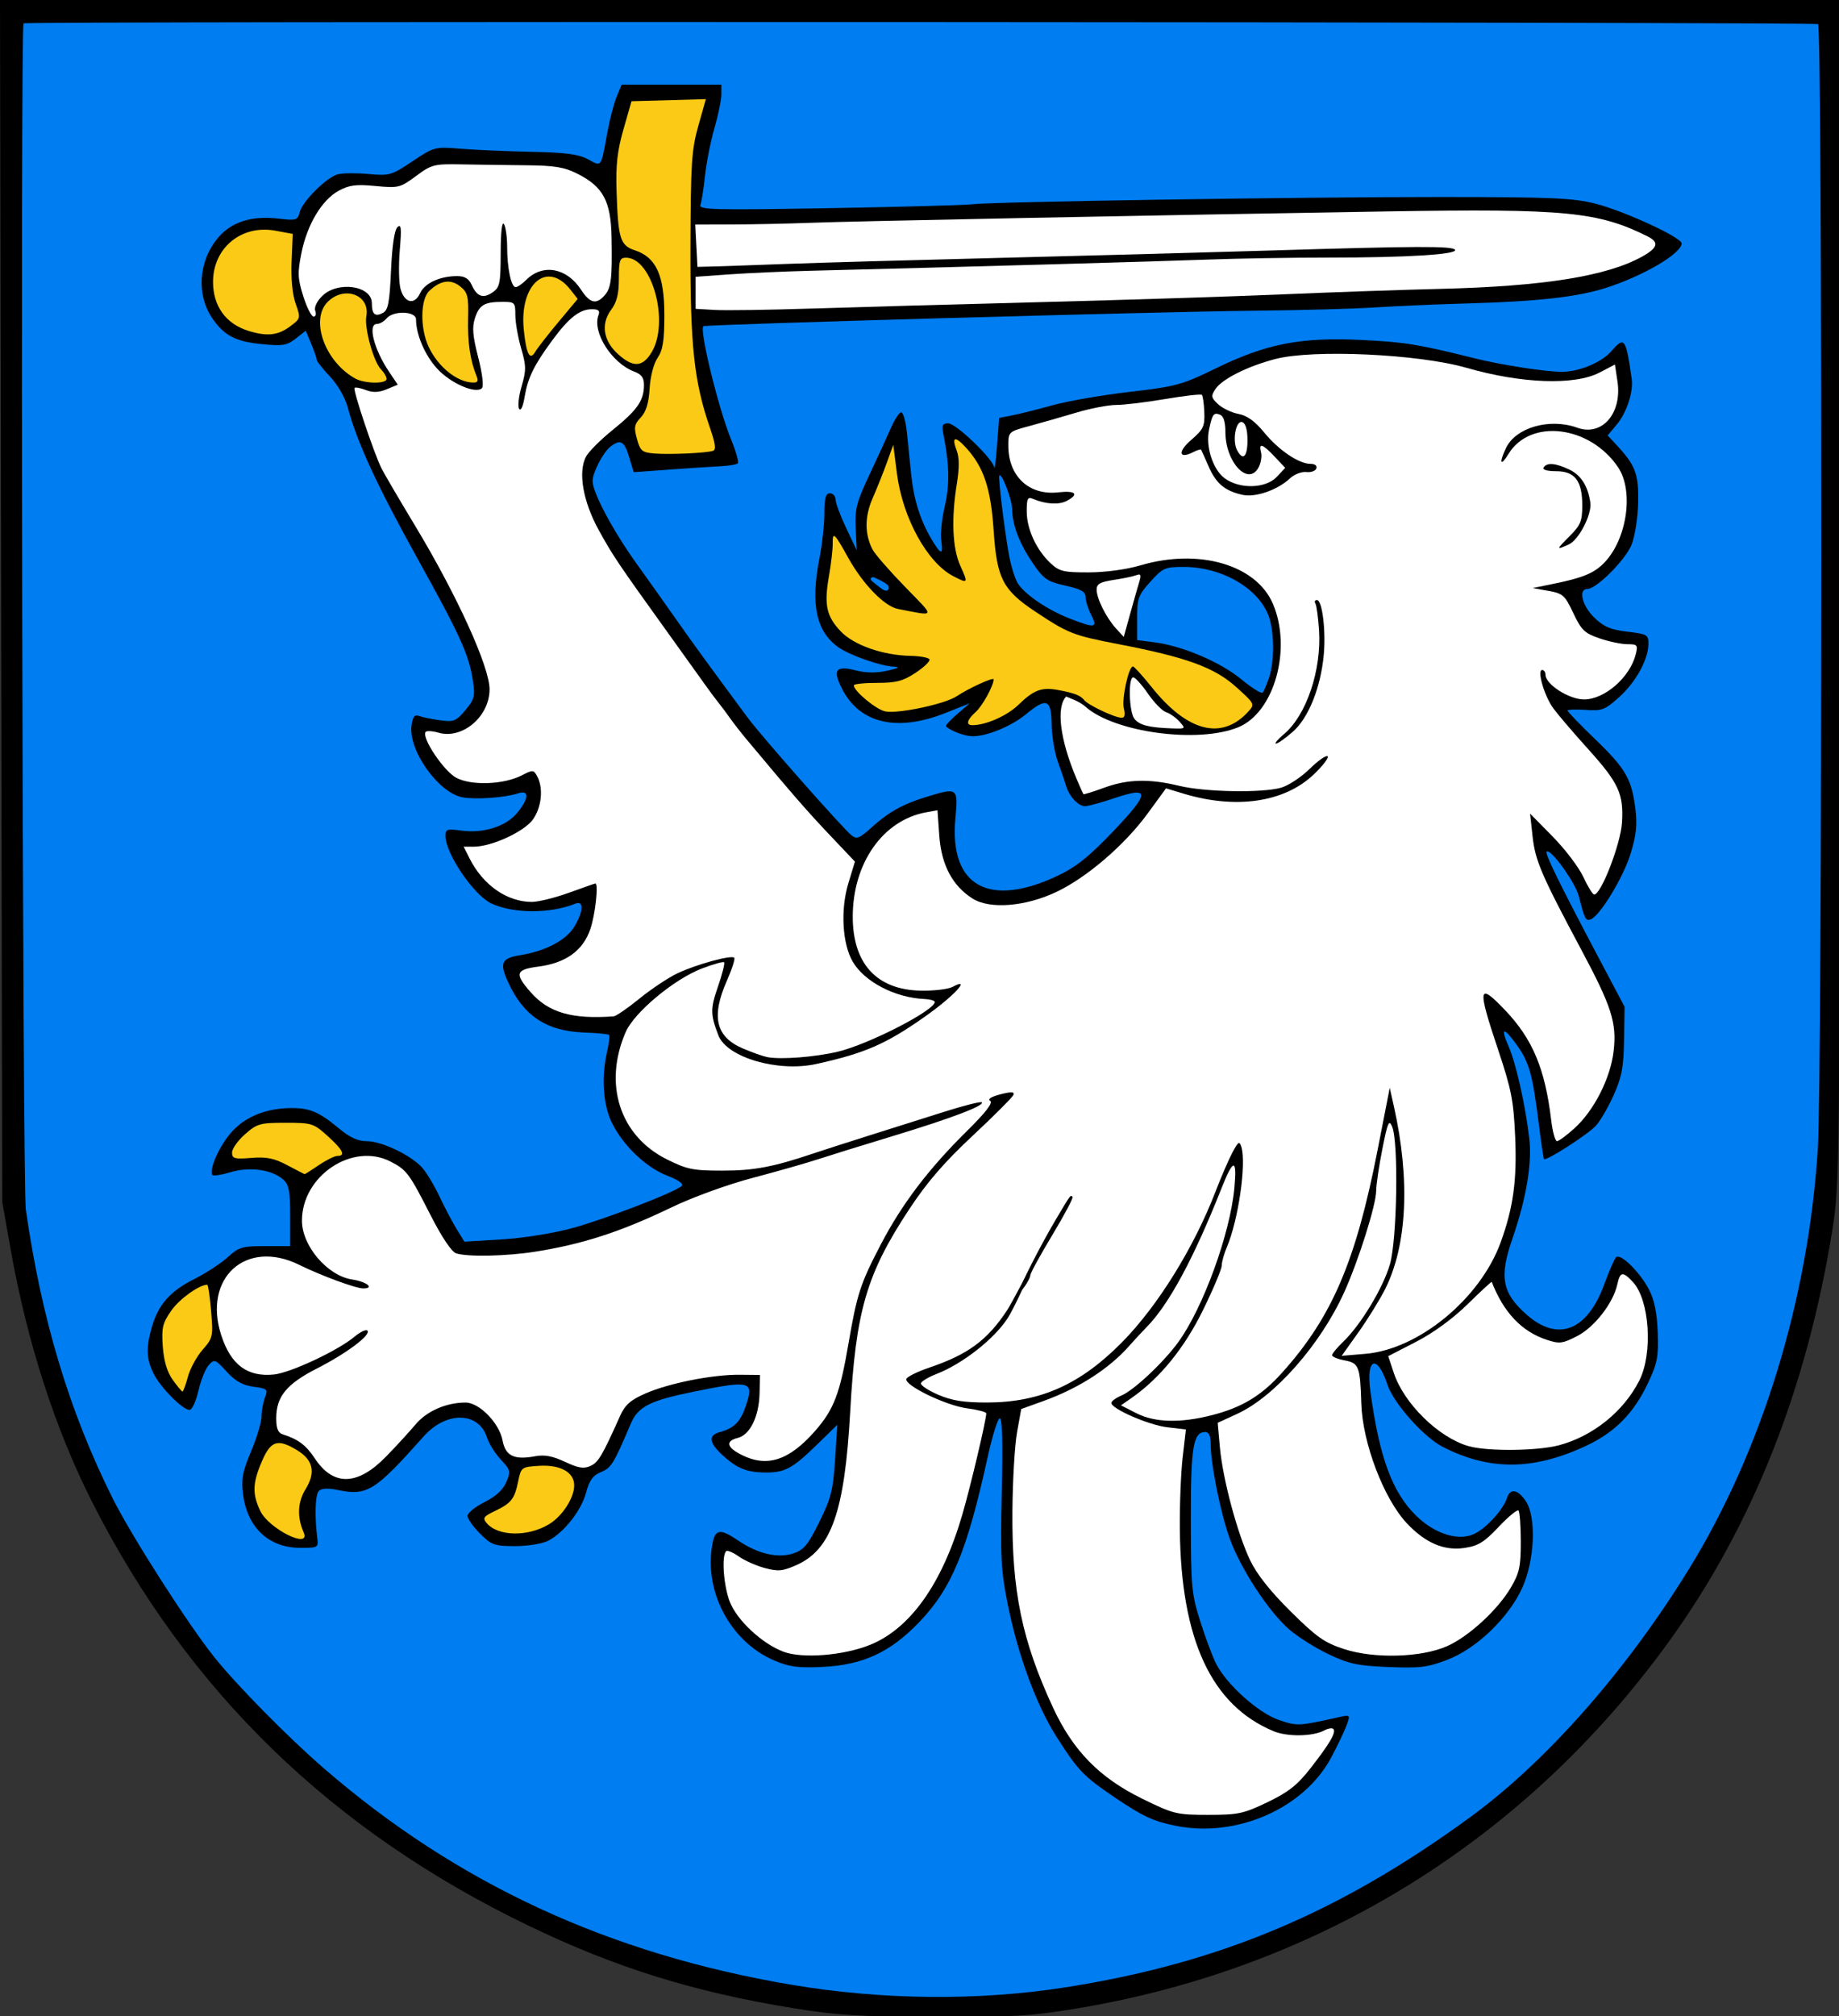 <?xml version="1.0" encoding="UTF-8" standalone="no"?>
<!-- Created with Inkscape (http://www.inkscape.org/) -->

<svg
   xmlns:svg="http://www.w3.org/2000/svg"
   xmlns="http://www.w3.org/2000/svg"
   version="1.1"
   width="456.367"
   height="500"
   id="svg2">
  <rect width="100%" height="100%" fill="#333333" stroke="none"/>
  <defs
     id="defs6" />
  <g
     transform="matrix(0.913,0,0,0.913,0.067,0)"
     id="g2840">
    <path
       d="m 215.5,545.513 c -27.209,-4.447 -48.281,-11.017 -72,-22.451 C 90.16,497.349 51.131,459.498 25.06,408.199 14.948,388.301 7.323,364.721 2.842,339.495 L 0.534,326.5 0.23,163.25 -0.073,0 249.963,0 500,0 l -2e-4,160.75 c -1.9e-4,156.159 -0.058,161.107 -2.009,173.25 -6.951,43.262 -21.741,80.519 -44.42,111.9 -38.885,53.805 -95.084,88.674 -160.571,99.627 -12.729,2.129 -17.492,2.416 -39,2.349 -20.529,-0.064 -26.769,-0.447 -38.5,-2.364 z"
       id="path2916"
       style="fill:#000000;fill-opacity:1" />
    <path
       d="m 289.5,539.855 c 41.858,-6.555 74.4,-20.222 110,-46.197 C 420.133,478.604 441.73,454.157 458.829,426.5 478.797,394.203 491.438,353.085 494.031,312 495.238,292.859 495.293,7.299 494.089,6.555 493.126,5.96 6.923,5.744 6.328,6.338 5.435,7.231 6.041,322.234 6.948,328.569 11.208,358.329 18.737,383.368 30.534,407 c 5.032,10.08 20.179,33.764 27.475,42.96 6.037,7.609 20.121,21.907 29.991,30.446 36.142,31.271 77.424,50.365 127,58.739 24.688,4.17 50.815,4.419 74.5,0.71 z"
       id="path2914"
       style="fill:#007df1;fill-opacity:1" />
    <path
       d="m 319.5,495.974 c -6.182,-1.247 -8.961,-2.547 -16.769,-7.841 -8.333,-5.65 -9.797,-7.181 -15.669,-16.393 -5.396,-8.464 -10.429,-22.107 -13.185,-35.739 -1.872,-9.259 -2.068,-12.897 -1.661,-30.78 0.31,-13.633 0.125,-20.167 -0.566,-19.937 -0.565,0.188 -2.01,4.814 -3.211,10.28 -5.682,25.863 -9.82,35.861 -18.652,45.072 -7.896,8.235 -15.332,11.669 -26.378,12.181 -6.633,0.308 -8.994,-0.013 -13.099,-1.778 -11.981,-5.154 -19.254,-19.066 -16.685,-31.913 0.756,-3.778 2.14,-3.903 6.968,-0.627 5.311,3.604 10.752,4.873 14.953,3.487 2.875,-0.949 3.995,-2.299 7.079,-8.539 3.173,-6.42 3.745,-8.682 4.277,-16.907 l 0.613,-9.495 -5.507,5.365 C 215.352,398.891 213.325,400 208.131,400 c -5.235,0 -7.966,-1.11 -11.996,-4.874 -3.521,-3.289 -3.7,-5.238 -0.56,-6.098 3.847,-1.054 5.564,-2.751 6.999,-6.915 2.398,-6.96 1.514,-7.224 -13.843,-4.119 -12.195,2.465 -15.37,4.073 -17.382,8.801 -4.645,10.917 -5.268,11.929 -8.061,13.086 -2.211,0.916 -3.171,2.237 -4.071,5.602 -1.306,4.881 -6.01,10.842 -10.314,13.068 -1.556,0.804 -5.537,1.449 -8.952,1.449 -5.66,0 -6.42,-0.271 -9.55,-3.4 -1.87,-1.87 -3.4,-4.04 -3.4,-4.823 0,-0.783 2.069,-2.456 4.598,-3.719 3.061,-1.529 5.044,-3.343 5.93,-5.427 1.247,-2.932 1.153,-3.321 -1.476,-6.131 -1.544,-1.65 -3.236,-4.35 -3.76,-6 -2.239,-7.048 -11.064,-7.211 -17.203,-0.318 -13.347,14.988 -15.35,16.228 -23.499,14.544 -2.536,-0.524 -4.292,-0.425 -5,0.283 -1,1 -1.181,6.808 -0.405,12.991 0.3,2.393 0.089,2.498 -4.919,2.458 -8.317,-0.066 -14.127,-5.569 -15.268,-14.459 -0.541,-4.217 -0.181,-6.16 2.176,-11.747 C 69.729,390.57 71,386.337 71,384.844 c 0,-1.493 0.418,-3.813 0.929,-5.157 0.874,-2.3 0.692,-2.475 -3.105,-2.984 -2.945,-0.395 -4.913,-1.502 -7.294,-4.1 -3.09,-3.373 -3.344,-3.467 -4.866,-1.785 -0.883,0.976 -2.146,4.116 -2.807,6.978 C 53.197,380.658 52.115,383 51.454,383 c -1.89,0 -7.975,-6.15 -9.8,-9.904 -1.956,-4.025 -2.069,-6.903 -0.487,-12.48 1.753,-6.182 4.942,-9.83 11.456,-13.108 3.232,-1.626 7.364,-4.319 9.182,-5.982 3.005,-2.75 3.927,-3.025 10.15,-3.025 l 6.844,0 0,-8.186 c 0,-6.659 -0.341,-8.494 -1.828,-9.84 -3.037,-2.749 -9.157,-3.624 -14.372,-2.054 -2.531,0.762 -4.767,1.091 -4.969,0.732 -0.939,-1.668 2.235,-8.491 5.583,-12.002 C 67.084,303.091 72.579,301 79.378,301 c 4.756,0 7.41,1.145 12.489,5.389 3.124,2.61 5.276,3.611 7.761,3.611 4.012,0 11.94,3.777 15.009,7.151 1.175,1.292 3.304,4.824 4.73,7.849 1.426,3.025 3.536,7.028 4.688,8.896 l 2.094,3.396 10.176,-0.613 c 5.822,-0.351 14.026,-1.664 19.176,-3.069 9.043,-2.468 28.117,-9.828 29.779,-11.49 0.521,-0.521 -1.117,-1.656 -3.944,-2.734 -5.802,-2.212 -12.129,-8.265 -15.137,-14.478 -2.376,-4.908 -2.85,-12.387 -1.229,-19.38 0.506,-2.185 0.73,-4.163 0.497,-4.396 -0.233,-0.233 -3.281,-0.525 -6.773,-0.65 -10.282,-0.366 -16.572,-4.574 -20.756,-13.888 -2.274,-5.06 -1.683,-6.3 3.392,-7.12 6.81,-1.1 12.438,-4.044 14.641,-7.657 2.584,-4.238 2.72,-7.312 0.28,-6.321 -6.756,2.745 -16.92,2.702 -22.818,-0.097 C 128.667,243.139 121,231.834 121,227.069 c 0,-1.814 0.454,-1.968 4.26,-1.447 6.011,0.824 12.096,-1.069 15.167,-4.718 3.298,-3.92 3.448,-6.428 0.323,-5.392 -3.554,1.177 -11.558,1.747 -15.13,1.076 -6.583,-1.235 -14.815,-12.894 -13.833,-19.59 0.344,-2.343 0.851,-2.968 2.04,-2.511 0.87,0.334 3.433,0.861 5.695,1.171 3.739,0.512 4.365,0.264 6.882,-2.727 2.46,-2.924 2.693,-3.8 2.084,-7.86 -1.077,-7.183 -3.343,-12.185 -15.222,-33.599 -10.853,-19.564 -16.216,-31.177 -18.789,-40.683 -0.76,-2.807 -2.726,-6.241 -4.867,-8.5 -1.976,-2.085 -3.596,-4.142 -3.601,-4.573 -0.005,-0.43 -0.677,-2.381 -1.493,-4.335 l -1.484,-3.553 -2.723,2.142 c -2.377,1.87 -3.539,2.063 -9.148,1.521 -7.046,-0.681 -10.125,-2.231 -13.309,-6.702 -4.596,-6.454 -4.078,-15.635 1.245,-22.092 3.623,-4.395 9.17,-6.175 16.546,-5.31 4.768,0.559 5.185,0.436 5.72,-1.696 0.756,-3.012 7.378,-9.59 10.424,-10.354 1.316,-0.33 5.063,-0.358 8.328,-0.062 5.654,0.513 6.219,0.349 11.91,-3.451 5.922,-3.954 6.038,-3.984 13.225,-3.407 3.988,0.32 12.651,0.695 19.251,0.832 9.281,0.193 12.74,0.654 15.268,2.035 3.733,2.039 3.474,2.398 5.239,-7.285 0.651,-3.575 1.793,-7.963 2.538,-9.75 L 168.898,23 182.449,23 196,23 l 0,2.642 c 0,1.453 -0.856,5.616 -1.903,9.25 -1.047,3.634 -2.197,9.451 -2.557,12.925 -0.36,3.475 -0.916,6.999 -1.236,7.832 -0.515,1.342 3.447,1.445 34.807,0.903 19.464,-0.336 36.963,-0.81 38.888,-1.052 5.574,-0.702 89.168,-2.002 127.5,-1.983 30.167,0.015 35.967,0.262 42,1.79 7.865,1.992 23.5,9.185 23.5,10.811 0,2.708 -10.254,8.756 -20.382,12.022 -7.847,2.53 -18.415,3.731 -37.69,4.282 C 390.442,82.665 379,83.159 373.5,83.521 c -5.5,0.362 -20.125,0.759 -32.5,0.883 -26.235,0.263 -149.315,3.723 -149.892,4.213 -1.144,0.972 4.116,22.454 7.534,30.769 1.331,3.237 2.154,6.152 1.829,6.476 -0.324,0.324 -2.476,0.682 -4.78,0.794 -2.305,0.113 -8.542,0.52 -13.861,0.906 l -9.67,0.702 -1.238,-4.132 c -1.29,-4.305 -2.334,-4.898 -5.018,-2.85 -2.031,1.55 -4.904,7.069 -4.903,9.419 0.001,3.092 5.51,13.443 11.868,22.3 3.356,4.675 8.311,11.65 11.012,15.5 4.398,6.27 8.645,12.099 19.299,26.484 3.711,5.011 25.552,29.753 28.147,31.885 1.458,1.198 2.161,0.922 5.61,-2.193 4.591,-4.148 8.454,-6.283 14.916,-8.244 8.442,-2.562 8.52,-2.501 7.749,6.012 -1.663,18.355 9.237,24.322 28.032,15.344 4.852,-2.318 8.451,-5.218 14.951,-12.048 9.993,-10.501 10.021,-12.228 0.144,-8.892 -3.503,1.183 -7.055,2.151 -7.894,2.151 -1.807,0 -4.322,-2.697 -5.127,-5.5 -0.316,-1.1 -1.315,-4.023 -2.221,-6.496 -0.905,-2.473 -1.68,-7.085 -1.722,-10.25 -0.09,-6.858 -1.365,-7.357 -6.976,-2.731 C 274.839,197.278 268.245,200 264.309,200 c -2.086,0 -5.759,-1.347 -7.246,-2.656 -0.241,-0.212 1.109,-1.714 3,-3.339 l 3.437,-2.953 -6.5,2.592 c -13.172,5.252 -23.331,2.934 -28.143,-6.422 -2.72,-5.289 -1.821,-6.508 3.76,-5.092 2.748,0.698 5.556,0.718 8.494,0.063 3.009,-0.671 3.581,-1.013 1.817,-1.086 -3.58,-0.149 -11.909,-3.045 -15.046,-5.231 -6.104,-4.254 -7.705,-11.661 -5.229,-24.192 0.741,-3.748 1.347,-9.261 1.347,-12.25 0,-4.164 0.351,-5.435 1.5,-5.435 0.825,0 1.522,0.787 1.549,1.75 0.027,0.963 1.33,4.45 2.896,7.75 l 2.847,6 -0.282,-6 c -0.247,-5.241 0.224,-7.075 3.72,-14.5 2.201,-4.675 4.834,-10.412 5.851,-12.75 1.016,-2.337 2.281,-4.25 2.811,-4.25 0.53,0 1.221,2.475 1.536,5.5 0.315,3.025 0.831,8.088 1.148,11.25 0.678,6.777 2.447,12.479 5.45,17.568 2.671,4.527 3.343,4.641 2.729,0.46 -0.26,-1.772 0.174,-5.935 0.965,-9.25 1.355,-5.683 1.258,-11.394 -0.329,-19.33 C 255.849,115.494 256.045,115 257.659,115 c 2.121,0 12.238,9.721 12.521,12.031 0.099,0.808 0.437,-1.901 0.75,-6.019 l 0.57,-7.487 3.5,-0.679 c 1.925,-0.374 6.875,-1.614 11,-2.757 4.125,-1.143 13.575,-2.782 21,-3.642 12.621,-1.462 14.151,-1.881 23.5,-6.432 13.662,-6.651 23.013,-8.466 39.5,-7.665 11.728,0.569 15.433,1.168 30.5,4.928 C 407.996,99.149 419.932,101 424.498,101 c 4.621,0 10.747,-2.547 13.363,-5.556 3.619,-4.162 3.975,-3.686 5.568,7.43 0.51,3.561 -1.351,9.243 -4.096,12.506 l -2.44,2.899 2.424,2.61 c 5.157,5.554 6.033,7.886 5.872,15.631 -0.086,4.106 -0.874,9.15 -1.786,11.43 C 441.745,152.094 433.843,160 431.359,160 c -2.519,0 -1.402,4.566 1.9,7.767 2.596,2.516 4.428,3.296 9,3.834 5.358,0.63 5.739,0.849 5.719,3.287 -0.036,4.261 -3.374,10.35 -7.924,14.452 -3.904,3.52 -4.666,3.811 -9.157,3.5 -2.694,-0.187 -4.898,-0.099 -4.898,0.196 3.4e-4,0.294 3.42,3.833 7.599,7.863 8.277,7.982 9.866,10.775 10.869,19.102 0.503,4.172 0.169,7.081 -1.38,12.047 -2.017,6.467 -8.413,16.919 -10.837,17.711 -1.339,0.438 -1.591,-0.061 -3.187,-6.311 -0.956,-3.745 -7.731,-13.113 -8.748,-12.097 -0.517,0.517 3.394,8.507 13.781,28.15 l 7.403,14 -0.141,9 c -0.116,7.425 -0.612,10.05 -2.833,15 -1.481,3.3 -3.666,7.048 -4.857,8.328 -2.22,2.389 -13.565,9.673 -14.064,9.03 -0.153,-0.197 -0.782,-4.408 -1.399,-9.358 -1.67,-13.411 -2.599,-16.829 -5.798,-21.349 -3.76,-5.311 -4.786,-5.269 -2.431,0.099 2.004,4.568 4.551,15.887 5.619,24.974 0.8,6.805 -0.816,16.375 -4.618,27.347 -3.589,10.359 -2.768,14.684 3.902,20.555 8.55,7.526 16.506,4.376 21.152,-8.376 1.253,-3.438 2.655,-6.675 3.116,-7.194 1.152,-1.297 6.547,3.995 9.064,8.891 1.395,2.714 2.115,6.307 2.302,11.5 0.238,6.591 -0.098,8.341 -2.644,13.743 -3.877,8.229 -8.984,13.4 -16.871,17.081 -14.317,6.681 -26.183,6.767 -38.896,0.282 -5.191,-2.648 -13.39,-11.859 -15.06,-16.919 -2.777,-8.415 -5.865,-7.315 -4.656,1.659 2.433,18.057 5.958,27.634 12.514,33.997 5.191,5.038 11.71,6.98 15.993,4.765 3.258,-1.685 7.656,-6.567 8.603,-9.549 0.888,-2.797 2.936,-2.5 5.137,0.745 2.929,4.319 2.464,16.067 -0.933,23.545 -3.701,8.149 -12.412,16.518 -20.374,19.575 -5.359,2.057 -7.466,2.317 -16,1.969 -8.433,-0.344 -10.751,-0.84 -16.328,-3.495 -3.575,-1.702 -8.386,-4.738 -10.692,-6.747 -5.561,-4.846 -13.095,-16.332 -16.072,-24.503 -2.519,-6.915 -5.232,-20.311 -5.235,-25.843 -9.2e-4,-2.187 -0.481,-3.25 -1.466,-3.25 -3.299,0 -3.967,4.075 -3.933,24 0.031,18.178 0.209,20.051 2.626,27.626 1.426,4.469 3.363,9.616 4.305,11.438 2.912,5.631 11.463,13.264 16.967,15.145 5.009,1.712 5.427,1.693 16.241,-0.729 3.221,-0.722 3.235,-0.708 2.214,2.147 -0.565,1.58 -2.473,5.572 -4.241,8.87 -7.385,13.779 -25.722,21.805 -42.214,18.476 l 0,2e-5 z"
       id="path2912"
       style="fill:#000000;fill-opacity:1" />
    <path
       d="m 344.455,489.554 c 5.696,-2.74 8.096,-4.636 11.703,-9.25 5.213,-6.666 7.024,-9.787 6.175,-10.637 -0.328,-0.328 -1.43,-0.15 -2.449,0.395 -3.128,1.674 -10.02,1.779 -13.797,0.21 -16.881,-7.014 -25.172,-24.844 -25.469,-54.772 -0.065,-6.6 0.279,-15.418 0.765,-19.595 l 0.884,-7.595 -5.056,-0.599 C 312.127,387.109 302,382.711 302,381.104 c 0,-0.474 1.238,-1.383 2.75,-2.02 3.385,-1.425 11.439,-8.986 15.436,-14.49 6.77,-9.323 14.111,-29.496 15.257,-41.926 0.743,-8.06 -0.271,-8.041 -3.478,0.064 -7.549,19.083 -14.391,31.753 -20.423,37.821 -1.123,1.13 -3.208,3.38 -4.633,5 -5.471,6.221 -13.779,11.57 -23.297,15.001 l -6.112,2.203 -1.142,6.371 c -0.628,3.504 -1.191,13.184 -1.25,21.511 -0.155,21.713 2.59,34.97 11.006,53.161 5.44,11.758 12.67,19.143 24.313,24.835 8.518,4.165 9.338,4.364 17.895,4.364 8.169,0 9.605,-0.307 16.133,-3.446 l 0,4e-5 z"
       id="path2910"
       style="fill:#ffffff;fill-opacity:1" />
    <path
       d="m 287.609,187.454 c 4.545,0.853 5.956,1.484 6.955,2.65 0.776,1.255 8.282,4.841 10.205,4.874 0.862,0.015 1.064,-0.793 0.631,-2.519 -0.638,-2.541 1.309,-11.501 2.479,-11.412 0.341,0.026 2.608,2.531 5.038,5.567 9.805,12.252 19.152,14.596 26.374,6.616 1.739,-1.921 1.648,-2.099 -3.345,-6.588 -5.938,-5.339 -13.488,-8.091 -31.947,-11.647 -12.439,-2.396 -13.672,-2.879 -22.751,-8.909 -8.756,-5.816 -10.373,-8.974 -11.24,-21.951 -0.768,-11.49 -2.677,-17.219 -7.497,-22.501 -3.048,-3.34 -3.996,-3.036 -2.532,0.813 0.705,1.854 0.716,4.695 0.035,8.889 -1.562,9.621 -1.22,17.617 0.958,22.414 2.158,4.753 2.089,4.851 -1.943,2.766 -7.063,-3.653 -13.755,-15.828 -15.301,-27.839 l -1.007,-7.824 -1.743,4.824 c -0.959,2.653 -2.69,6.985 -3.848,9.626 -2.193,5.002 -2.216,9.71 -0.069,13.921 0.638,1.252 4.598,5.807 8.799,10.122 8.399,8.627 8.563,8.087 -1.85,6.077 -3.683,-0.711 -9.517,-6.701 -13.511,-13.874 -3.818,-6.855 -4.278,-7.273 -4.239,-3.851 0.018,1.541 -0.442,5.508 -1.021,8.816 -1.358,7.758 -0.702,10.854 3.171,14.96 3.544,3.758 11.427,6.535 18.981,6.687 2.556,0.051 4.879,0.469 5.163,0.928 0.284,0.459 -1.38,2.09 -3.697,3.623 -3.494,2.312 -5.291,2.788 -10.536,2.788 -3.478,0 -6.323,0.303 -6.323,0.673 0,1.56 6.113,6.615 8.567,7.084 3.575,0.683 16.241,-2.011 19.4,-4.127 C 263.173,186.984 270,183.865 270,184.548 c 0,1.688 -3.048,7.24 -4.862,8.857 -2.399,2.138 -2.761,3.598 -0.888,3.589 3.691,-0.017 9.438,-2.566 12.512,-5.551 4.183,-4.062 6.302,-4.841 10.847,-3.989 z"
       id="path2922"
       style="fill:#faca16;fill-opacity:1" />
    <path
       d="m 289.745,189.199 c -2.746,2.746 -1.84,11.417 2.771,22.301 0.932,2.2 1.789,4.104 1.904,4.231 0.115,0.127 2.649,-0.66 5.631,-1.75 6.407,-2.342 12.236,-2.485 20.449,-0.501 6.95,1.678 22.365,1.963 27.595,0.51 1.977,-0.549 5.485,-2.851 7.795,-5.116 2.31,-2.264 4.513,-3.804 4.896,-3.421 0.383,0.383 -1.351,2.63 -3.853,4.994 -7.956,7.517 -21.075,9.437 -35.255,5.159 l -4.821,-1.454 -4.969,6.81 c -6.219,8.524 -16.458,17.335 -24.738,21.287 -8.446,4.032 -18.157,4.819 -22.861,1.852 -5.466,-3.447 -8.488,-9.139 -9.054,-17.052 l -0.497,-6.948 -3.119,0.57 c -11.707,2.139 -19.901,13.8 -19.909,28.331 -0.006,12.751 6.486,19.847 18.395,20.105 3.607,0.078 7.534,-0.38 8.726,-1.018 5.302,-2.838 0.364,2.519 -7.332,7.953 -10.707,7.56 -16.382,10.045 -29.642,12.977 -10.448,2.31 -24.362,-1.747 -26.674,-7.779 -2.184,-5.698 -2.197,-7.197 -0.119,-13.204 1.174,-3.393 1.93,-6.375 1.68,-6.625 -0.251,-0.251 -2.974,0.508 -6.052,1.686 -7.542,2.886 -18.386,11.928 -20.7,17.259 -6.137,14.143 -1.605,28.183 11.156,34.56 5.519,2.758 7.115,3.082 15.171,3.082 8.529,0 13.799,-0.995 24.678,-4.661 2.475,-0.834 9.45,-3.077 15.5,-4.985 6.05,-1.908 15.227,-4.804 20.392,-6.436 5.166,-1.632 9.617,-2.742 9.892,-2.468 0.865,0.865 -8.346,4.358 -24.083,9.132 -8.361,2.536 -17.676,5.424 -20.701,6.417 -3.025,0.993 -10.9,3.232 -17.5,4.975 -6.813,1.799 -16.323,5.251 -22,7.986 -13.822,6.658 -24.246,10.042 -37.196,12.073 -7.822,1.227 -18.231,1.442 -21.382,0.442 -1.224,-0.388 -3.869,-4.324 -6.923,-10.302 C 111.106,318.642 110.494,317.821 106.084,315.542 95.771,310.213 82,319.391 82,331.593 c 0,6.86 6.935,14.975 13.66,15.983 3.947,0.592 6.212,2.424 2.997,2.424 -2.012,0 -11.458,-3.48 -17.388,-6.406 -14.494,-7.151 -26.306,3.559 -21.179,19.203 2.618,7.988 7.114,11.313 14.304,10.579 4.519,-0.462 17.423,-6.509 21.866,-10.247 1.554,-1.307 3.141,-2.062 3.527,-1.676 1.113,1.113 -5.628,6.176 -13.686,10.279 -8.29,4.221 -11.09,7.64 -11.096,13.55 -0.003,2.724 0.486,3.938 1.746,4.341 4.251,1.359 6.353,2.935 8.758,6.57 5.036,7.609 11.63,7.425 19.373,-0.541 2.753,-2.833 6.36,-6.76 8.014,-8.728 3.044,-3.62 8.32,-5.923 13.57,-5.923 3.743,0 9.176,5.575 10.068,10.33 0.786,4.189 3.167,5.323 8.911,4.246 2.474,-0.464 4.721,-0.038 8.048,1.526 3.654,1.717 5.099,1.95 6.933,1.114 2.137,-0.974 3.169,-2.716 8.033,-13.561 1.361,-3.035 2.813,-4.325 6.883,-6.115 6.349,-2.794 18.309,-5.168 25.658,-5.094 l 5.5,0.055 -0.123,5.054 c -0.152,6.235 -2.588,11.21 -5.895,12.04 -3.458,0.868 -3.056,2.596 1.084,4.656 6.917,3.442 12.91,1.458 19.967,-6.609 5.043,-5.765 6.684,-10.069 9.012,-23.641 2.317,-13.503 3.24,-16.331 8.817,-27 5.758,-11.014 12.967,-20.491 23.469,-30.853 5.062,-4.994 7.061,-7.595 6.231,-8.108 -0.76,-0.47 0.291,-1.139 2.778,-1.77 2.982,-0.757 3.886,-0.719 3.553,0.148 -0.245,0.639 -5.233,5.633 -11.084,11.096 -7.779,7.264 -12.428,12.65 -17.3,20.043 -11.565,17.548 -14.482,27.553 -15.988,54.842 -1.503,27.23 -5.123,37.548 -14.652,41.764 -3.73,1.65 -4.95,1.76 -8.599,0.778 -2.339,-0.63 -5.52,-2.048 -7.069,-3.151 -1.549,-1.103 -3.085,-1.737 -3.413,-1.409 -1.267,1.267 -0.695,9.334 0.97,13.662 1.958,5.09 8.772,11.447 14.629,13.647 5.112,1.92 16.258,1.044 23.457,-1.843 11.025,-4.422 19.718,-16.694 25.193,-35.565 2.259,-7.787 6.461,-25.576 6.461,-27.354 0,-0.367 -2.355,-0.98 -5.233,-1.362 -5.731,-0.76 -17.034,-6.224 -16.487,-7.97 0.189,-0.602 3.015,-1.999 6.281,-3.105 10.455,-3.541 15.709,-7.407 21.062,-15.496 1.468,-2.218 6.407,-12.038 6.671,-11.775 0.263,0.263 -4.639,11.102 -6.589,14.039 -3.733,5.624 -12.242,12.262 -19.162,14.949 -2.176,0.845 -4.106,1.982 -4.287,2.526 -0.181,0.544 1.908,1.952 4.643,3.128 3.765,1.62 6.991,2.136 13.287,2.128 14.433,-0.019 25.371,-4.886 36.664,-16.314 9.747,-9.864 19.634,-25.802 25.542,-41.175 1.48,-3.85 3.515,-8.547 4.522,-10.438 1.587,-2.978 1.912,-3.179 2.431,-1.5 1.401,4.536 -0.822,19.861 -3.949,27.222 -0.767,1.806 -1.395,4.059 -1.395,5.007 0,0.948 -2.289,6.389 -5.087,12.092 -5.052,10.297 -11.707,18.488 -19.358,23.823 l -2.945,2.054 4.155,2.12 c 5.033,2.568 11.981,2.752 20.591,0.546 8.148,-2.088 13.434,-5.285 19.037,-11.518 13.554,-15.076 20.057,-30.23 25.981,-60.55 l 3.294,-16.858 1.119,5 c 4.477,20.015 3.618,37.831 -2.399,49.737 -1.463,2.895 -4.712,8.144 -7.22,11.666 l -4.56,6.403 6.447,-0.541 c 14.484,-1.216 31.186,-14.968 36.759,-30.267 3.437,-9.436 4.465,-16.912 3.946,-28.704 -0.431,-9.812 -1.038,-12.909 -4.627,-23.612 -5.721,-17.06 -5.467,-18.492 1.907,-10.755 7.459,7.827 10.844,15.899 12.507,29.824 0.377,3.163 1.083,5.75 1.568,5.75 0.485,0 2.616,-1.567 4.736,-3.482 5.376,-4.857 9.848,-13.676 10.682,-21.071 0.86,-7.615 -0.548,-12.008 -8.796,-27.448 -10.837,-20.287 -12.518,-24.19 -13.241,-30.744 l -0.689,-6.244 6.15,6.244 c 3.382,3.434 7.136,8.382 8.342,10.994 1.206,2.612 2.533,4.75 2.949,4.75 1.873,0 7.18,-13.723 7.541,-19.5 0.492,-7.874 -0.866,-10.798 -9.407,-20.251 -3.85,-4.262 -8.017,-9.139 -9.259,-10.838 C 419.679,189.071 417.631,182 419.105,182 419.597,182 420,182.575 420,183.278 420,185.902 426.391,190 430.484,190 c 5.598,0 12.489,-6.01 14.047,-12.25 0.631,-2.53 0.452,-2.75 -2.244,-2.75 -1.612,0 -5.02,-0.712 -7.575,-1.583 -4.085,-1.392 -4.946,-2.219 -7.144,-6.867 -2.302,-4.867 -2.838,-5.344 -6.784,-6.043 l -4.284,-0.758 6,-1.228 c 7.766,-1.589 10.802,-2.871 13.524,-5.71 6.162,-6.426 8.032,-19.465 3.711,-25.876 -7.653,-11.357 -23.861,-13.336 -29.776,-3.636 -2.178,3.572 -2.644,2.553 -0.71,-1.554 2.645,-5.618 11.895,-8.268 19.393,-5.556 6.723,2.431 12.227,-3.897 10.928,-12.564 l -0.69,-4.604 -4.19,2.184 c -6.784,3.535 -21.181,3.02 -36.19,-1.296 -13.025,-3.746 -41.658,-5.059 -51.933,-2.383 -7.535,1.963 -14.462,5.433 -16.265,8.148 -1.274,1.919 -1.199,2.345 0.726,4.138 1.18,1.1 3.666,2.284 5.524,2.633 2.354,0.442 4.473,1.97 6.99,5.041 3.946,4.816 9.42,8.515 12.599,8.515 1.191,0 1.843,0.515 1.583,1.25 -0.244,0.688 -1.481,1.13 -2.75,0.982 -1.269,-0.147 -3.25,0.619 -4.403,1.702 -3.384,3.179 -9.381,5.266 -12.909,4.491 -4.79,-1.052 -7.202,-3.067 -9.216,-7.698 -1.011,-2.325 -1.936,-4.377 -2.056,-4.559 -0.12,-0.182 -1.044,0.095 -2.053,0.615 -3.977,2.049 -4.403,-0.014 -0.668,-3.242 3.343,-2.89 3.75,-3.739 3.599,-7.518 -0.093,-2.343 -0.39,-4.481 -0.659,-4.75 -0.269,-0.269 -4.734,0.234 -9.922,1.118 C 311.497,109.276 305.498,110 303.354,110 c -2.144,0 -7.038,0.939 -10.876,2.086 -3.838,1.147 -9.566,2.784 -12.728,3.638 -5.724,1.546 -5.75,1.57 -5.75,5.367 0,8.297 5.63,13.549 13.566,12.654 4.747,-0.535 5.759,0.475 2.319,2.316 -2.098,1.123 -5.773,0.911 -9.135,-0.527 -1.506,-0.644 -1.75,-0.169 -1.75,3.398 0,4.773 2.62,10.46 6.481,14.067 2.377,2.22 3.534,2.498 10.347,2.486 4.587,-0.009 10.284,-0.784 14.171,-1.929 15.823,-4.662 31.349,-0.146 35.904,10.442 5.239,12.178 0.421,29.475 -9.34,33.533 -10.868,4.518 -33.734,1.46 -41.601,-5.564 -1.828,-1.632 -4.705,-2.427 -5.219,-2.768 z"
       id="path2908"
       style="fill:#ffffff;fill-opacity:1" />
    <path
       d="m 277,350.663 c 0,-1.091 5.77,-12.399 9.778,-19.163 4.218,-7.118 4.099,-6.956 4.681,-6.374 0.253,0.253 -2.222,4.914 -5.5,10.358 -3.278,5.444 -5.974,10.375 -5.991,10.957 -0.036,1.184 -2.968,5.355 -2.968,4.222 z"
       id="path2906"
       style="fill:#000000;fill-opacity:1" />
    <path
       d="m 348.967,199.374 c 6.064,-5.103 10.194,-17.381 9.483,-28.192 -0.229,-3.475 -0.675,-6.737 -0.992,-7.25 -0.317,-0.513 -0.127,-0.932 0.422,-0.932 1.434,0 2.467,8.259 1.857,14.855 -0.822,8.897 -4.134,17.152 -8.382,20.895 -2.029,1.788 -4.098,3.25 -4.599,3.25 -0.501,0 0.494,-1.182 2.21,-2.626 z"
       id="path2904"
       style="fill:#000000;fill-opacity:1" />
    <path
       d="m 426.6,145.6 c 2.937,-2.937 3.4,-4.064 3.4,-8.277 C 430,130.612 428.006,128 422.884,128 c -2.414,0 -3.757,-0.397 -3.384,-1 0.882,-1.427 3.195,-1.239 7.007,0.57 3.153,1.496 5.054,4.497 5.688,8.98 0.449,3.173 -3.118,10.094 -5.841,11.335 -3.527,1.607 -3.513,1.475 0.247,-2.285 z"
       id="path2902"
       style="fill:#000000;fill-opacity:1" />
    <path
       d="m 393.259,447.175 c 5.885,-2.611 13.796,-9.887 17.357,-15.963 2.296,-3.919 2.68,-5.703 2.67,-12.423 -0.006,-4.316 -0.287,-8.123 -0.623,-8.459 -0.336,-0.336 -2.76,1.664 -5.387,4.445 -3.97,4.203 -5.553,5.171 -9.384,5.733 -5.464,0.802 -10.554,-1.383 -15.536,-6.67 -6.325,-6.713 -12.091,-21.869 -12.421,-32.645 -0.306,-10.016 -0.654,-10.918 -4.492,-11.638 C 363.549,369.2 362,368.564 362,368.142 c 0,-0.422 1.355,-2.066 3.012,-3.653 4.794,-4.593 10.867,-14.658 12.718,-21.078 1.935,-6.711 2.364,-33.087 0.607,-37.321 -0.869,-2.093 -1.22,-1.305 -2.67,6 -0.918,4.626 -1.677,9.76 -1.686,11.41 -0.022,3.839 -4.83,19.051 -8.735,27.637 -6.448,14.176 -18.867,28.258 -29.043,32.931 l -5.296,2.432 0.6,6.682 c 0.769,8.564 4.716,23.313 8.193,30.62 1.812,3.806 5.464,8.425 11.001,13.911 7.076,7.011 9.204,8.511 14.543,10.251 8.21,2.677 21.016,2.316 28.013,-0.789 z"
       id="path2900"
       style="fill:#ffffff;fill-opacity:1" />
    <path
       d="m 82.455,416.25 c -1.823,-4.201 -1.638,-8.217 0.541,-11.743 2.793,-4.519 2.065,-7.889 -2.273,-10.534 -5.301,-3.232 -7.185,-2.651 -9.6,2.963 -2.562,5.954 -2.658,8.875 -0.446,13.514 2.341,4.909 13.85,10.578 11.777,5.801 z"
       id="path2898"
       style="fill:#faca16;fill-opacity:1" />
    <path
       d="m 149.202,414.024 c 3.596,-2.187 6.798,-7.144 6.798,-10.525 0,-3.586 -3.801,-5.681 -9.624,-5.307 -4.701,0.302 -4.813,0.387 -5.607,4.23 -0.992,4.801 -1.885,5.931 -6.376,8.062 -2.991,1.419 -3.324,1.896 -2.239,3.204 3.071,3.701 11.248,3.862 17.046,0.336 z"
       id="path2896"
       style="fill:#faca16;fill-opacity:1" />
    <path
       d="m 423.648,392.605 c 9.228,-2.457 17.528,-9.118 21.825,-17.518 3.778,-7.385 2.845,-21.955 -1.719,-26.838 -2.759,-2.952 -3.466,-2.84 -4.237,0.673 -1.112,5.064 -6.195,11.597 -10.908,14.021 -3.984,2.049 -4.801,2.149 -8.265,1.013 -6.788,-2.226 -11.714,-7.408 -14.95,-15.73 -0.058,-0.15 -3.009,2.574 -6.557,6.053 -4.016,3.937 -9.307,7.796 -14.016,10.22 l -7.565,3.894 1.513,4.553 c 2.774,8.344 12.175,17.554 20.302,19.888 5.09,1.462 18.702,1.335 24.577,-0.229 z"
       id="path2894"
       style="fill:#ffffff;fill-opacity:1" />
    <path
       d="m 51.004,373.987 c 0.594,-2.207 2.392,-5.507 3.994,-7.332 2.798,-3.187 2.89,-3.603 2.313,-10.487 C 56.98,352.226 56.506,349 56.256,349 c -2.2,0 -7.6,3.889 -9.793,7.053 -2.365,3.413 -2.653,4.643 -2.285,9.742 0.286,3.949 1.155,6.866 2.69,9.021 1.247,1.752 2.445,3.185 2.661,3.185 0.216,0 0.88,-1.806 1.474,-4.013 z"
       id="path2892"
       style="fill:#faca16;fill-opacity:1" />
    <path
       d="m 86.595,316.5 c 2.026,-1.375 4.296,-2.5 5.044,-2.5 2.318,0 1.522,-1.622 -2.642,-5.384 C 85.151,305.142 84.701,305 77.532,305 70.611,305 69.813,305.225 66.535,308.104 64.591,309.811 63,312.052 63,313.084 c 0,1.65 0.634,1.826 5.25,1.46 4.155,-0.329 6.188,0.082 9.75,1.975 2.475,1.315 4.593,2.411 4.706,2.436 0.113,0.025 1.863,-1.08 3.89,-2.455 z"
       id="path2890"
       style="fill:#faca16;fill-opacity:1" />
    <path
       d="m 227.675,285.682 c 8.349,-1.987 26.33,-11.208 26.323,-13.5 -10e-4,-0.375 -1.239,-0.735 -2.75,-0.8 -8.02,-0.345 -16.34,-4.663 -19.539,-10.141 -2.842,-4.866 -3.364,-14.121 -1.201,-21.265 l 1.794,-5.926 -6.901,-7.276 c -6.06,-6.389 -10.336,-11.304 -22.469,-25.827 -1.633,-1.955 -3.738,-4.655 -4.679,-6 -0.94,-1.345 -2.267,-3.121 -2.948,-3.946 -0.681,-0.825 -2.266,-2.947 -3.522,-4.715 -1.256,-1.768 -5.773,-8.068 -10.038,-14 -13.903,-19.337 -15.199,-21.258 -19.063,-28.269 -4.306,-7.811 -5.692,-15.799 -3.468,-19.983 0.721,-1.357 3.994,-4.628 7.274,-7.27 6.602,-5.319 8.423,-7.905 8.476,-12.038 0.027,-2.125 -0.609,-3.018 -2.715,-3.814 C 166.175,98.617 160.847,90.169 162.597,85.607 163.057,84.408 162.609,84 160.829,84 c -3.308,0 -6.229,2.273 -10.697,8.322 -5.068,6.863 -6.749,10.292 -7.624,15.559 -0.433,2.607 -1.034,3.887 -1.483,3.161 -0.415,-0.671 -0.107,-3.427 0.683,-6.124 1.27,-4.333 1.254,-5.533 -0.136,-10.314 C 140.708,91.627 140,87.574 140,85.596 140,82.169 139.839,82 136.582,82 c -4.982,0 -6.361,0.801 -7.542,4.378 -0.83,2.514 -0.645,4.802 0.86,10.662 1.105,4.301 1.546,7.849 1.04,8.378 -1.65,1.728 -8.612,-1.312 -12.264,-5.354 -3.296,-3.649 -5.658,-9.192 -5.671,-13.314 -0.007,-2.251 -6.185,-2.444 -8.006,-0.25 -0.685,0.825 -1.865,1.5 -2.622,1.5 -2.563,0 -0.809,6.894 3.307,13 l 2.359,3.5 -2.987,1.239 c -2.137,0.886 -3.748,0.949 -5.661,0.222 -1.471,-0.559 -2.862,-0.828 -3.092,-0.598 -0.527,0.527 5.392,18.148 7.403,22.039 0.825,1.595 4.919,8.57 9.098,15.5 11.338,18.801 20.198,38.266 20.191,44.361 -0.009,7.375 -7.38,13.636 -13.865,11.776 -1.708,-0.49 -3.303,-0.57 -3.545,-0.178 -1.042,1.686 5.059,10.715 8.413,12.453 4.178,2.164 12.917,1.816 17.8,-0.709 2.958,-1.529 3.179,-1.512 4.162,0.325 1.68,3.139 1.197,8.216 -1.1,11.568 C 142.564,225.85 133.617,230 128.685,230 l -2.736,0 1.64,3.25 c 3.632,7.198 10.174,11.75 16.887,11.75 1.777,0 6.333,-1.125 10.124,-2.5 3.791,-1.375 7.007,-2.5 7.147,-2.5 0.908,0 -0.021,8.452 -1.361,12.384 -1.995,5.854 -6.665,9.222 -14.135,10.192 -6.194,0.805 -6.527,1.9 -2.105,6.937 4.885,5.564 11.212,7.408 22.566,6.576 0.666,-0.049 3.81,-2.206 6.987,-4.793 3.177,-2.588 7.807,-5.675 10.289,-6.861 5.086,-2.43 14.701,-5.079 15.508,-4.272 0.292,0.292 -0.6,3.088 -1.982,6.213 -4.344,9.822 -3.047,15.302 4.367,18.456 2.541,1.081 5.52,2.133 6.62,2.337 3.762,0.7 12.996,-0.016 19.175,-1.486 z"
       id="path2888"
       style="fill:#ffffff;fill-opacity:1" />
    <path
       d="m 320.523,196.026 c -0.983,-1.086 -2.627,-2.241 -3.653,-2.567 -1.026,-0.326 -3.239,-2.587 -4.916,-5.026 C 310.276,185.995 308.476,184 307.952,184 c -1.406,0 -1.158,9.351 0.298,11.238 1.34,1.737 3.94,2.409 10.155,2.626 3.827,0.133 3.869,0.097 2.118,-1.838 z"
       id="path2886"
       style="fill:#ffffff;fill-opacity:1" />
    <path
       d="m 344.864,184.101 c 1.564,-4.677 1.425,-13.17 -0.282,-17.229 C 341.455,159.437 331.751,154 321.606,154 c -5,0 -5.624,0.278 -8.989,4.003 C 309.317,161.655 309,162.526 309,167.942 l 0,5.936 4.75,0.613 c 7.594,0.98 17.917,5.373 23.545,10.018 2.863,2.363 5.481,4.003 5.818,3.644 0.337,-0.359 1.125,-2.182 1.75,-4.052 z"
       id="path2884"
       style="fill:#007df1;fill-opacity:1" />
    <path
       d="m 309.583,158.081 c 0.59,-1.932 0.43,-2.3 -0.794,-1.83 -0.843,0.324 -3.615,0.901 -6.161,1.282 -3.671,0.551 -4.628,1.094 -4.628,2.63 0,2.443 2.604,7.648 5.303,10.599 l 2.069,2.263 1.736,-6.263 c 0.955,-3.444 2.068,-7.351 2.475,-8.681 z"
       id="path2882"
       style="fill:#ffffff;fill-opacity:1" />
    <path
       d="M 296.526,167.05 C 295.687,165.427 295,163.249 295,162.209 c 0,-1.476 -1.207,-2.161 -5.502,-3.122 -4.86,-1.088 -5.873,-1.772 -8.688,-5.862 -3.732,-5.425 -5.706,-10.496 -5.767,-14.822 -0.038,-2.705 -2.832,-10.062 -3.499,-9.216 -0.338,0.428 1.302,14.006 2.561,21.201 0.567,3.239 1.696,6.905 2.51,8.147 1.992,3.041 8.068,7.146 14.009,9.467 6.99,2.73 7.743,2.609 5.901,-0.953 z"
       id="path2880"
       style="fill:#007df1;fill-opacity:1" />
    <path
       d="m 241,159.535 c 0,-0.256 -1.012,-0.955 -2.25,-1.555 -2.161,-1.047 -2.173,-1.029 -0.309,0.465 2.04,1.635 2.559,1.856 2.559,1.09 z"
       id="path2878"
       style="fill:#007df1;fill-opacity:1;stroke:#007df1;stroke-opacity:1" />
    <path
       d="m 346.955,129.548 2.304,-2.452 -2.876,-3.048 c -3.31,-3.507 -4.405,-3.847 -3.699,-1.15 0.273,1.044 -0.025,2.871 -0.661,4.061 -2.8,5.232 -9.022,-1.379 -9.022,-9.586 0,-2.734 -0.503,-4.352 -1.468,-4.722 -1.728,-0.663 -2.072,-0.199 -2.976,4.016 -0.982,4.583 1.011,10.844 4.213,13.233 4.05,3.022 11.182,2.845 14.185,-0.352 z"
       id="path2876"
       style="fill:#ffffff;fill-opacity:1" />
    <path
       d="m 193.712,122.474 c 0.893,-0.282 0.686,-1.906 -0.788,-6.178 C 188.569,103.674 187.524,94.002 187.6,67 c 0.063,-22.582 0.307,-26.334 2.13,-32.784 l 2.059,-7.284 -10.108,0.284 -10.108,0.284 -2.177,7.608 c -1.673,5.845 -2.111,9.701 -1.889,16.644 0.419,13.128 0.972,14.921 5.018,16.256 C 178.267,69.903 180.5,74.801 180.5,85.5 c 0,7.071 -0.392,9.578 -1.829,11.696 -1.076,1.586 -1.972,5.026 -2.175,8.356 -0.243,3.988 -0.952,6.305 -2.398,7.844 -1.766,1.879 -1.912,2.695 -1.044,5.836 0.904,3.275 1.392,3.683 4.727,3.96 4.071,0.338 14.004,-0.11 15.931,-0.717 z"
       id="path2874"
       style="fill:#faca16;fill-opacity:1" />
    <path
       d="m 339,119.607 c 0,-2.838 -0.494,-4.583 -1.397,-4.929 -1.728,-0.663 -2.806,4.976 -1.448,7.572 1.598,3.055 2.845,1.897 2.845,-2.643 z"
       id="path2872"
       style="fill:#ffffff;fill-opacity:1" />
    <path
       d="m 105,102.929 c 0,-0.589 -0.67,-1.742 -1.49,-2.561 C 101.482,98.339 98.914,89.091 99.499,85.925 100.574,80.114 93.522,77.478 89,82 c -4.862,4.862 -0.757,16.266 7.5,20.833 2.575,1.424 8.5,1.491 8.5,0.096 l 0,5e-5 z"
       id="path2870"
       style="fill:#faca16;fill-opacity:1" />
    <path
       d="m 129.492,102.25 c -1.747,-4.234 -2.492,-9.234 -2.333,-15.657 0.152,-6.117 -0.092,-7.121 -2.133,-8.773 -2.582,-2.091 -5.41,-1.681 -8.434,1.221 -2.432,2.335 -2.504,10.233 -0.139,15.218 2.554,5.383 7.601,9.479 11.904,9.662 1.388,0.059 1.675,-0.363 1.135,-1.671 z"
       id="path2868"
       style="fill:#faca16;fill-opacity:1" />
    <path
       d="M 177.011,95.75 C 181.978,87.603 177.234,70 170.071,70 c -1.678,0 -1.929,0.737 -1.929,5.658 0,4.201 -0.547,6.398 -2.126,8.534 -2.842,3.844 -2.101,8.43 1.947,12.059 4.069,3.647 6.605,3.507 9.047,-0.5 z"
       id="path2866"
       style="fill:#faca16;fill-opacity:1" />
    <path
       d="m 151.725,87.458 5.225,-6.252 -2.001,-2.544 c -6.337,-8.057 -13.932,-1.478 -12.649,10.956 0.685,6.641 1.647,8.464 3.128,5.929 0.59,-1.01 3.424,-4.65 6.297,-8.089 z"
       id="path2864"
       style="fill:#faca16;fill-opacity:1" />
    <path
       d="M 78.658,88.75 C 81.678,86.519 81.692,86.466 80.289,82.5 79.406,80.002 78.992,75.692 79.187,71.021 L 79.5,63.542 74.778,62.668 c -9.211,-1.705 -16.945,4.65 -16.945,13.925 0,6.589 3.503,11.411 9.667,13.304 4.968,1.526 7.953,1.219 11.158,-1.148 z"
       id="path2862"
       style="fill:#faca16;fill-opacity:1" />
    <path
       d="m 85.617,84.444 c -0.354,-0.922 0.399,-2.552 1.848,-4 C 91.669,76.24 101,77.567 101,82.369 c 0,3.01 0.869,3.772 2.999,2.632 1.429,-0.765 1.819,-2.798 2.206,-11.502 0.298,-6.699 0.937,-11.018 1.743,-11.786 1.028,-0.979 1.151,0.233 0.64,6.288 -0.348,4.125 -0.253,8.85 0.211,10.5 1.086,3.858 3.818,4.433 5.327,1.121 C 115.359,76.916 119.524,75 124.171,75 c 2.076,0 3.181,0.678 3.986,2.445 1.453,3.188 3.122,3.748 5.728,1.923 1.89,-1.324 2.116,-2.458 2.13,-10.675 0.009,-5.599 0.355,-8.657 0.885,-7.821 0.478,0.755 0.869,3.494 0.869,6.086 0,5.84 1.088,11.041 2.31,11.041 0.506,0 1.809,-0.889 2.895,-1.975 4.464,-4.464 10.958,-3.31 14.858,2.641 2.452,3.741 4.124,4.153 6.424,1.584 1.798,-2.008 2.104,-4.568 1.894,-15.852 -0.181,-9.73 -2.29,-13.667 -9.187,-17.154 -3.645,-1.842 -6.205,-2.272 -13.963,-2.344 -5.225,-0.048 -13.1,-0.158 -17.5,-0.244 -7.606,-0.148 -8.222,0.008 -12.5,3.169 -4.316,3.189 -4.766,3.299 -11,2.704 -5.304,-0.507 -7.144,-0.271 -10,1.281 -4.577,2.488 -8.581,9.165 -10.137,16.907 -1.092,5.431 -1.029,6.916 0.495,11.75 C 83.317,83.51 84.577,86 85.158,86 c 0.581,0 0.787,-0.7 0.459,-1.556 z"
       id="path2860"
       style="fill:#ffffff;fill-opacity:1" />
    <path
       d="m 283,82.067 c 22.825,-0.589 52.3,-1.536 65.5,-2.104 13.2,-0.568 32.55,-1.241 43,-1.495 27.92,-0.68 45.179,-3.439 54.75,-8.754 4.296,-2.386 4.708,-3.897 1.5,-5.5 -13.402,-6.696 -22.469,-7.573 -70.25,-6.792 -64.493,1.054 -146.156,2.665 -157.5,3.108 -5.775,0.225 -15.135,0.423 -20.8,0.44 L 188.9,61 189.2,66.75 189.5,72.5 194,72.381 c 2.475,-0.065 11.475,-0.38 20,-0.7 8.525,-0.32 34.625,-1.056 58,-1.637 23.375,-0.581 56.225,-1.475 73,-1.987 40.008,-1.222 49.756,-1.261 50.41,-0.204 0.784,1.268 -13.176,2.128 -34.41,2.118 -10.175,-0.005 -25.025,0.242 -33,0.548 -12.379,0.475 -64.169,1.933 -108,3.04 -6.875,0.174 -16.663,0.611 -21.75,0.971 l -9.25,0.655 0,4.354 0,4.354 5.25,0.302 c 2.888,0.166 14.7,-0.004 26.25,-0.379 11.55,-0.375 39.675,-1.163 62.5,-1.752 z"
       id="path2846"
       style="fill:#ffffff;fill-opacity:1" />
  </g>
</svg>
